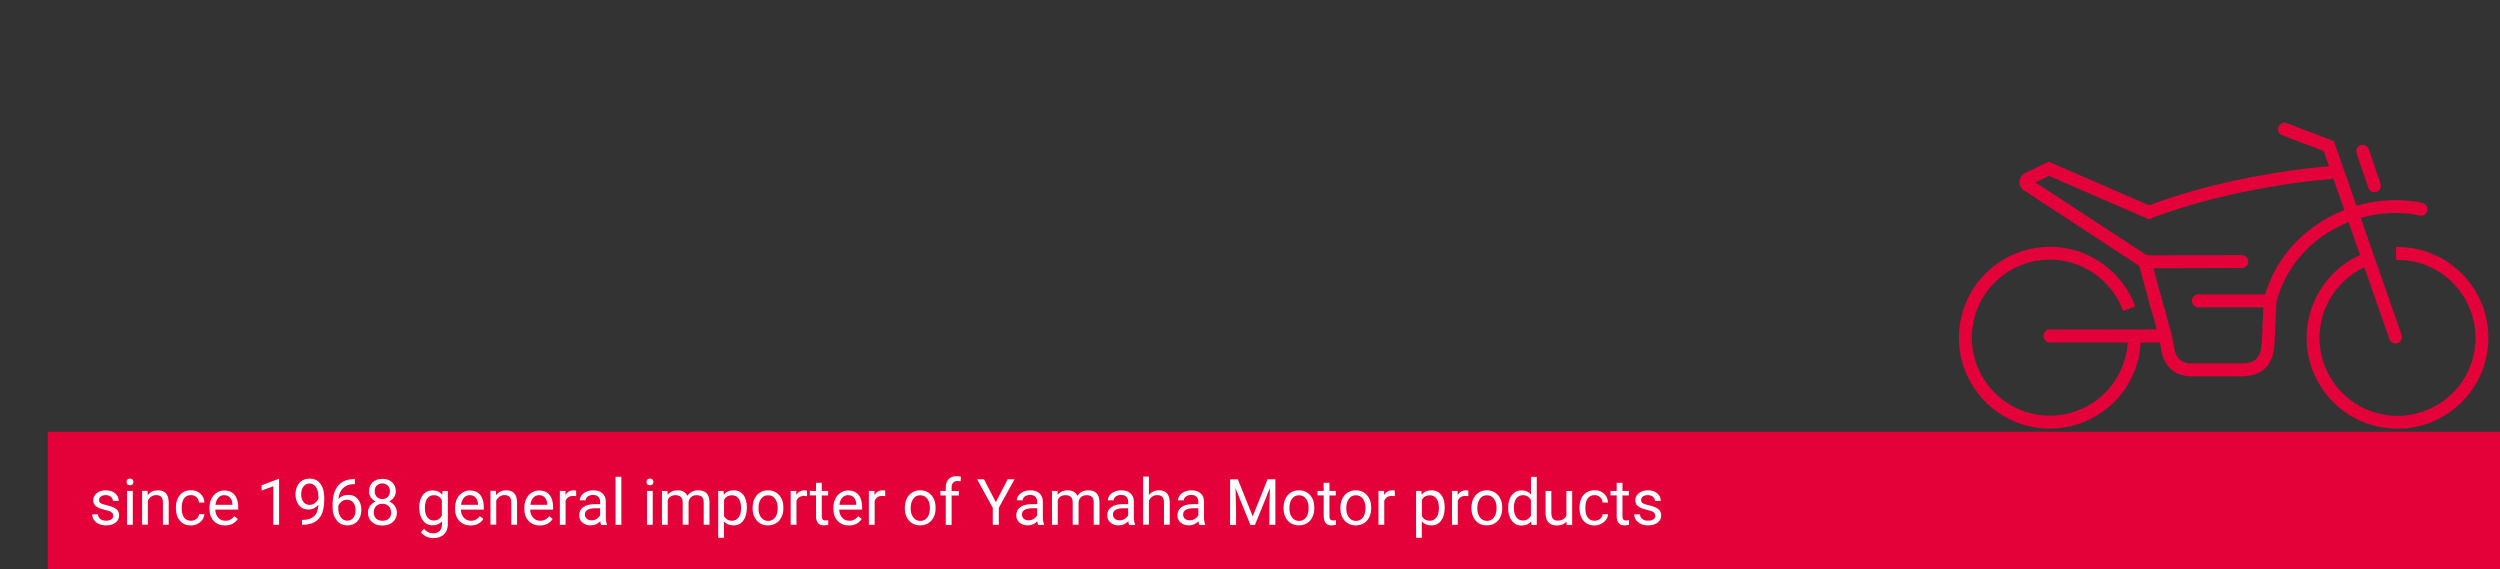 <?xml version="1.0" encoding="UTF-8"?>
<svg id="Ebene_1" data-name="Ebene 1" xmlns="http://www.w3.org/2000/svg" viewBox="0 0 312.1 71.03">
  <rect x="0" y="0" width="312.1" height="71.03" fill="#333333" stroke="none"/>
  <defs>
    <style>
      .cls-1 {
        fill: none;
      }

      .cls-2 {
        fill: #fff;
      }

      .cls-3 {
        fill: #e40038;
      }
    </style>
  </defs>
  <rect class="cls-1" width="311.81" height="70.87"/>
  <g>
    <path class="cls-3" d="M273.42,46.98c-2.12-.1-3.41-1.4-3.67-3.66l-.24-1.22-2.45-8.91-14.44-9.46c-.38-.27-.56-.68-.51-1.12,.05-.46,.35-.87,.8-1.06l2.86-1.36,12.53,5.44c10.72-4.05,22.43-4.87,22.55-4.88,.44-.02,.83,.31,.86,.75s-.31,.83-.75,.86c-.12,0-11.82,.83-22.39,4.89l-.31,.12-12.46-5.41-1.7,.81,14.37,9.4,2.62,9.56,.27,1.34c.23,1.96,1.26,2.26,2.12,2.3h6.55c1.52-.04,2.22-.78,2.32-2.47l.26-5.54c2.41-9.31,12.18-13.73,19.8-12.02,.43,.1,.71,.53,.61,.96s-.53,.71-.96,.61c-6.86-1.54-15.66,2.42-17.87,10.77l-.24,5.3c-.18,3.23-2.23,3.95-3.91,4h-6.62Zm-19.85-23.96h0Z"/>
    <path class="cls-3" d="M299.05,42.87c-.33,0-.64-.21-.76-.54l-8.2-23.48-5.18-1.96c-.42-.16-.63-.62-.47-1.04,.16-.42,.62-.63,1.04-.47l5.88,2.23,8.45,24.19c.15,.42-.07,.88-.49,1.03-.09,.03-.18,.05-.27,.05h0Z"/>
    <path class="cls-3" d="M267.76,33.49c-.44,0-.8-.36-.81-.8,0-.44,.36-.81,.8-.81l12.12-.03h0c.44,0,.8,.36,.81,.8,0,.44-.36,.81-.8,.81l-12.12,.03h0Z"/>
    <path class="cls-3" d="M283.38,38.37h-8.93c-.44,0-.81-.36-.81-.81s.36-.81,.81-.81h8.93c.44,0,.81,.36,.81,.81s-.36,.81-.81,.81Z"/>
    <path class="cls-3" d="M296.42,24c-.34,0-.65-.21-.76-.55l-1.46-4.3c-.14-.42,.08-.88,.5-1.02,.42-.14,.88,.08,1.02,.5l1.46,4.3c.14,.42-.08,.88-.5,1.02-.09,.03-.17,.04-.26,.04h0Z"/>
    <path class="cls-3" d="M270.3,42.75h-14.39c-.44,0-.81-.36-.81-.81s.36-.81,.81-.81h14.39c.44,0,.81,.36,.81,.81s-.36,.81-.81,.81Z"/>
    <path class="cls-3" d="M255.93,53.52c-.66,0-1.33-.06-2-.18-6.16-1.09-10.29-6.99-9.21-13.15,1.09-6.16,6.99-10.29,13.15-9.21,3.97,.7,7.3,3.49,8.69,7.28l-1.51,.55c-1.19-3.25-4.05-5.65-7.46-6.25-5.29-.93-10.35,2.61-11.28,7.9-.93,5.29,2.61,10.35,7.9,11.28,2.56,.45,5.15-.12,7.28-1.61,2.13-1.49,3.55-3.73,4.01-6.29,.13-.73,.17-1.47,.14-2.2l1.61-.08c.04,.85-.01,1.71-.16,2.56-.53,2.99-2.18,5.59-4.67,7.33-1.93,1.35-4.18,2.05-6.49,2.06h0Z"/>
    <path class="cls-3" d="M299.31,53.52c-.78,0-1.57-.08-2.36-.25-2.97-.63-5.51-2.38-7.16-4.92s-2.21-5.58-1.58-8.54c.84-3.95,3.74-7.18,7.58-8.43l.5,1.53c-3.29,1.08-5.79,3.85-6.51,7.24-.54,2.54-.06,5.15,1.36,7.33,1.42,2.18,3.6,3.68,6.14,4.22,5.26,1.12,10.44-2.25,11.55-7.5s-2.25-10.43-7.5-11.55c-.72-.15-1.46-.21-2.19-.21l-.03-1.61c.86-.02,1.71,.07,2.55,.25,2.97,.63,5.51,2.38,7.16,4.92s2.21,5.58,1.58,8.54c-1.13,5.33-5.86,8.99-11.1,8.99h.01Z"/>
  </g>
  <rect class="cls-3" x="5.96" y="53.9" width="306.14" height="17.13"/>
  <g>
    <path class="cls-2" d="M14.13,64.4c0-.2-.07-.35-.22-.46s-.4-.2-.77-.28-.66-.17-.87-.28-.37-.24-.48-.39c-.1-.15-.15-.33-.15-.54,0-.35,.15-.64,.44-.88s.67-.36,1.12-.36c.48,0,.87,.12,1.17,.37,.3,.25,.45,.56,.45,.95h-.73c0-.2-.08-.37-.25-.51s-.38-.21-.63-.21-.47,.06-.62,.17c-.15,.12-.22,.26-.22,.45,0,.17,.07,.31,.21,.39,.14,.09,.39,.17,.75,.25s.65,.18,.88,.29c.22,.11,.39,.25,.5,.4,.11,.16,.16,.35,.16,.58,0,.38-.15,.68-.45,.91s-.69,.34-1.18,.34c-.34,0-.64-.06-.9-.18s-.46-.29-.61-.5-.22-.45-.22-.7h.72c.01,.24,.11,.43,.29,.58,.18,.14,.42,.21,.72,.21,.27,0,.49-.05,.66-.17,.17-.11,.25-.26,.25-.44h-.02Z"/>
    <path class="cls-2" d="M15.8,60.17c0-.12,.04-.22,.11-.3,.07-.08,.18-.12,.32-.12s.25,.04,.32,.12c.07,.08,.11,.18,.11,.3s-.04,.21-.11,.29-.18,.12-.32,.12-.25-.04-.32-.12-.11-.18-.11-.29Zm.78,5.35h-.72v-4.23h.72v4.23Z"/>
    <path class="cls-2" d="M18.42,61.29l.02,.53c.32-.41,.74-.61,1.27-.61,.89,0,1.34,.5,1.35,1.51v2.79h-.72v-2.8c0-.3-.07-.53-.21-.68s-.35-.22-.64-.22c-.23,0-.44,.06-.62,.19s-.31,.29-.41,.49v3.01h-.72v-4.23h.68v.02Z"/>
    <path class="cls-2" d="M23.84,65.01c.26,0,.48-.08,.68-.23s.3-.35,.32-.59h.68c-.01,.24-.1,.47-.25,.69s-.36,.39-.62,.52-.53,.2-.81,.2c-.58,0-1.03-.19-1.37-.58-.34-.38-.51-.91-.51-1.58v-.12c0-.41,.08-.78,.23-1.1s.37-.57,.65-.75c.28-.18,.62-.27,1-.27,.47,0,.87,.14,1.18,.43,.31,.28,.48,.65,.5,1.11h-.68c-.02-.27-.12-.5-.31-.67s-.42-.26-.69-.26c-.37,0-.65,.13-.85,.4-.2,.26-.3,.65-.3,1.15v.14c0,.49,.1,.86,.3,1.12,.2,.26,.49,.39,.86,.39h0Z"/>
    <path class="cls-2" d="M28.09,65.6c-.57,0-1.04-.19-1.4-.56-.36-.38-.54-.88-.54-1.51v-.13c0-.42,.08-.79,.24-1.12,.16-.33,.38-.59,.67-.77,.29-.19,.6-.28,.94-.28,.55,0,.98,.18,1.28,.54,.3,.36,.46,.88,.46,1.55v.3h-2.86c.01,.42,.13,.75,.37,1.01,.23,.26,.53,.38,.89,.38,.26,0,.47-.05,.65-.16,.18-.1,.33-.24,.46-.41l.44,.34c-.35,.54-.89,.82-1.59,.82h0Zm-.09-3.79c-.29,0-.54,.11-.73,.32-.2,.21-.32,.51-.37,.89h2.12v-.05c-.02-.37-.12-.65-.3-.85-.18-.2-.42-.3-.72-.3h0Z"/>
    <path class="cls-2" d="M34.85,65.52h-.73v-4.82l-1.46,.54v-.66l2.07-.78h.11v5.71h0Z"/>
    <path class="cls-2" d="M39.74,63.02c-.15,.18-.33,.32-.54,.43s-.44,.16-.69,.16c-.33,0-.61-.08-.86-.24-.24-.16-.43-.39-.56-.68s-.2-.62-.2-.97c0-.38,.07-.72,.22-1.03s.35-.54,.62-.7c.27-.16,.58-.24,.93-.24,.56,0,1.01,.21,1.33,.63,.32,.42,.49,.99,.49,1.72v.21c0,1.11-.22,1.92-.66,2.42-.44,.51-1.1,.77-1.98,.78h-.14v-.61h.15c.6,0,1.05-.17,1.38-.47,.32-.3,.49-.77,.52-1.42h-.01Zm-1.11,.01c.24,0,.47-.07,.67-.22s.35-.33,.45-.55v-.29c0-.47-.1-.86-.31-1.16s-.47-.45-.78-.45-.57,.12-.77,.37c-.19,.24-.29,.56-.29,.96s.09,.71,.28,.96,.44,.38,.75,.38Z"/>
    <path class="cls-2" d="M44.3,59.83v.61h-.13c-.56,0-1.01,.18-1.34,.5s-.53,.78-.58,1.36c.3-.34,.71-.52,1.23-.52s.89,.17,1.19,.52c.3,.35,.44,.8,.44,1.35,0,.59-.16,1.05-.48,1.41s-.75,.53-1.28,.53-.99-.21-1.32-.63-.51-.96-.51-1.62v-.28c0-1.05,.22-1.85,.67-2.4,.45-.55,1.11-.84,1.99-.85h.13v.02Zm-.96,2.56c-.25,0-.48,.07-.68,.22s-.35,.33-.43,.56v.27c0,.47,.11,.85,.32,1.13,.21,.29,.47,.43,.79,.43s.58-.12,.77-.36,.28-.55,.28-.94-.09-.71-.28-.95-.44-.36-.75-.36h-.02Z"/>
    <path class="cls-2" d="M49.41,61.32c0,.28-.07,.54-.22,.76-.15,.22-.35,.39-.61,.52,.3,.13,.53,.31,.71,.56,.17,.25,.26,.52,.26,.83,0,.49-.17,.88-.5,1.18-.33,.29-.77,.44-1.31,.44s-.98-.15-1.31-.44-.49-.68-.49-1.17c0-.31,.08-.58,.25-.83s.4-.43,.7-.56c-.25-.12-.45-.3-.6-.52-.15-.22-.22-.47-.22-.75,0-.48,.15-.86,.46-1.14s.71-.42,1.21-.42,.9,.14,1.21,.42,.46,.66,.46,1.14v-.02Zm-.59,2.65c0-.32-.1-.58-.3-.78-.2-.2-.47-.3-.79-.3s-.59,.1-.78,.3c-.2,.2-.29,.46-.29,.78s.1,.58,.29,.76c.19,.19,.46,.28,.8,.28s.6-.09,.8-.28c.19-.19,.29-.44,.29-.76h-.02Zm-1.09-3.62c-.28,0-.51,.09-.69,.26s-.26,.42-.26,.72,.09,.52,.26,.7,.4,.27,.69,.27,.52-.09,.69-.27,.26-.41,.26-.7-.09-.52-.27-.71c-.18-.18-.41-.27-.68-.27Z"/>
    <path class="cls-2" d="M52.33,63.37c0-.66,.15-1.18,.46-1.57,.3-.39,.71-.58,1.21-.58s.92,.18,1.21,.55l.04-.47h.66v4.12c0,.55-.16,.98-.49,1.29-.32,.32-.76,.47-1.31,.47-.3,0-.6-.06-.89-.2-.29-.13-.51-.31-.67-.54l.38-.43c.31,.38,.69,.57,1.14,.57,.35,0,.63-.1,.82-.3,.2-.2,.29-.48,.29-.84v-.36c-.29,.33-.68,.5-1.18,.5s-.9-.2-1.2-.6-.46-.94-.46-1.63v.02Zm.72,.08c0,.48,.1,.85,.29,1.12,.2,.27,.47,.41,.82,.41,.46,0,.79-.21,1-.62v-1.93c-.22-.4-.55-.61-1-.61-.35,0-.63,.14-.82,.41s-.3,.68-.3,1.21h0Z"/>
    <path class="cls-2" d="M58.75,65.6c-.57,0-1.04-.19-1.4-.56-.36-.38-.54-.88-.54-1.51v-.13c0-.42,.08-.79,.24-1.12,.16-.33,.38-.59,.67-.77,.29-.19,.6-.28,.94-.28,.55,0,.98,.18,1.28,.54s.46,.88,.46,1.55v.3h-2.86c0,.42,.13,.75,.37,1.01,.23,.26,.53,.38,.89,.38,.26,0,.47-.05,.65-.16,.18-.1,.33-.24,.46-.41l.44,.34c-.35,.54-.89,.82-1.59,.82h0Zm-.09-3.79c-.29,0-.54,.11-.73,.32-.2,.21-.32,.51-.37,.89h2.12v-.05c-.02-.37-.12-.65-.3-.85-.18-.2-.42-.3-.72-.3h0Z"/>
    <path class="cls-2" d="M61.91,61.29l.02,.53c.32-.41,.74-.61,1.27-.61,.89,0,1.34,.5,1.35,1.51v2.79h-.72v-2.8c0-.3-.07-.53-.21-.68s-.35-.22-.64-.22c-.23,0-.44,.06-.62,.19s-.31,.29-.41,.49v3.01h-.72v-4.23h.68v.02Z"/>
    <path class="cls-2" d="M67.4,65.6c-.57,0-1.04-.19-1.4-.56-.36-.38-.54-.88-.54-1.51v-.13c0-.42,.08-.79,.24-1.12,.16-.33,.38-.59,.67-.77,.29-.19,.6-.28,.94-.28,.55,0,.98,.18,1.28,.54s.46,.88,.46,1.55v.3h-2.86c0,.42,.13,.75,.37,1.01,.23,.26,.53,.38,.89,.38,.26,0,.47-.05,.65-.16,.18-.1,.33-.24,.46-.41l.44,.34c-.35,.54-.89,.82-1.59,.82h0Zm-.09-3.79c-.29,0-.54,.11-.73,.32-.2,.21-.32,.51-.37,.89h2.12v-.05c-.02-.37-.12-.65-.3-.85-.18-.2-.42-.3-.72-.3h0Z"/>
    <path class="cls-2" d="M71.93,61.94c-.11-.02-.23-.03-.36-.03-.47,0-.8,.2-.96,.61v3h-.72v-4.23h.7v.49c.25-.38,.58-.57,1.02-.57,.14,0,.25,.02,.32,.05v.67h0Z"/>
    <path class="cls-2" d="M75.04,65.52c-.04-.08-.08-.23-.1-.45-.34,.35-.74,.52-1.2,.52-.42,0-.76-.12-1.03-.35-.27-.24-.4-.53-.4-.9,0-.44,.17-.78,.5-1.03,.33-.24,.81-.37,1.41-.37h.7v-.33c0-.25-.08-.45-.23-.6-.15-.15-.37-.22-.67-.22-.26,0-.47,.07-.65,.2-.17,.13-.26,.29-.26,.47h-.73c0-.21,.07-.41,.22-.61s.35-.35,.61-.47c.26-.11,.54-.17,.85-.17,.49,0,.87,.12,1.14,.37,.28,.24,.42,.58,.43,1.01v1.95c0,.39,.05,.7,.15,.93v.06h-.74Zm-1.2-.56c.23,0,.44-.06,.64-.18s.35-.27,.44-.46v-.87h-.57c-.89,0-1.33,.26-1.33,.78,0,.23,.08,.4,.23,.53,.15,.13,.35,.19,.58,.19h0Z"/>
    <path class="cls-2" d="M77.57,65.52h-.72v-6h.72v6Z"/>
    <path class="cls-2" d="M80.71,60.17c0-.12,.04-.22,.11-.3,.07-.08,.18-.12,.32-.12s.25,.04,.32,.12c.07,.08,.11,.18,.11,.3s-.04,.21-.11,.29-.18,.12-.32,.12-.25-.04-.32-.12-.11-.18-.11-.29Zm.78,5.35h-.72v-4.23h.72v4.23Z"/>
    <path class="cls-2" d="M83.33,61.29l.02,.47c.31-.36,.73-.55,1.25-.55,.59,0,.99,.23,1.21,.68,.14-.2,.32-.37,.55-.49s.49-.19,.8-.19c.93,0,1.4,.49,1.41,1.47v2.83h-.72v-2.79c0-.3-.07-.53-.21-.68s-.37-.22-.7-.22c-.27,0-.49,.08-.67,.24s-.28,.38-.31,.65v2.8h-.73v-2.77c0-.61-.3-.92-.9-.92-.47,0-.8,.2-.97,.61v3.09h-.72v-4.23h.69Z"/>
    <path class="cls-2" d="M93.23,63.45c0,.64-.15,1.16-.44,1.55s-.69,.59-1.2,.59-.92-.16-1.21-.49v2.04h-.72v-5.85h.66l.04,.47c.29-.36,.7-.55,1.23-.55s.91,.19,1.21,.57,.44,.92,.44,1.6v.07h-.01Zm-.72-.08c0-.48-.1-.85-.3-1.13-.2-.28-.48-.41-.84-.41-.44,0-.77,.19-.98,.58v2.02c.22,.39,.55,.58,.99,.58,.35,0,.62-.14,.83-.41,.2-.27,.31-.68,.31-1.22h0Z"/>
    <path class="cls-2" d="M93.96,63.37c0-.41,.08-.79,.24-1.12,.16-.33,.39-.59,.68-.77s.62-.27,.99-.27c.58,0,1.04,.2,1.4,.6s.53,.93,.53,1.59v.05c0,.41-.08,.78-.24,1.11-.16,.33-.38,.58-.68,.76-.29,.18-.63,.27-1.01,.27-.57,0-1.04-.2-1.39-.6s-.53-.93-.53-1.58v-.05h.01Zm.73,.1c0,.47,.11,.85,.33,1.13,.22,.28,.51,.43,.87,.43s.66-.14,.88-.43c.22-.29,.32-.69,.32-1.21,0-.46-.11-.84-.33-1.13s-.51-.43-.88-.43-.64,.14-.86,.43c-.22,.28-.33,.69-.33,1.22h0Z"/>
    <path class="cls-2" d="M100.75,61.94c-.11-.02-.23-.03-.36-.03-.47,0-.8,.2-.96,.61v3h-.72v-4.23h.7v.49c.25-.38,.58-.57,1.02-.57,.14,0,.25,.02,.32,.05v.67h0Z"/>
    <path class="cls-2" d="M102.59,60.27v1.02h.79v.56h-.79v2.62c0,.17,.04,.3,.11,.38s.19,.13,.36,.13c.08,0,.2-.02,.34-.05v.58c-.19,.05-.38,.08-.55,.08-.32,0-.57-.1-.73-.29s-.25-.47-.25-.83v-2.62h-.77v-.56h.77v-1.02h.72Z"/>
    <path class="cls-2" d="M105.98,65.6c-.57,0-1.04-.19-1.4-.56-.36-.38-.54-.88-.54-1.51v-.13c0-.42,.08-.79,.24-1.12,.16-.33,.38-.59,.67-.77,.29-.19,.6-.28,.94-.28,.55,0,.98,.18,1.28,.54,.3,.36,.46,.88,.46,1.55v.3h-2.86c.01,.42,.13,.75,.37,1.01,.23,.26,.53,.38,.89,.38,.26,0,.47-.05,.65-.16,.18-.1,.33-.24,.46-.41l.44,.34c-.35,.54-.89,.82-1.59,.82h-.01Zm-.09-3.79c-.29,0-.54,.11-.73,.32-.2,.21-.32,.51-.37,.89h2.12v-.05c-.02-.37-.12-.65-.3-.85-.18-.2-.42-.3-.72-.3h0Z"/>
    <path class="cls-2" d="M110.51,61.94c-.11-.02-.23-.03-.36-.03-.47,0-.8,.2-.96,.61v3h-.72v-4.23h.7v.49c.25-.38,.58-.57,1.02-.57,.14,0,.25,.02,.32,.05v.67h0Z"/>
    <path class="cls-2" d="M112.96,63.37c0-.41,.08-.79,.24-1.12,.16-.33,.39-.59,.68-.77s.62-.27,.99-.27c.58,0,1.04,.2,1.4,.6s.53,.93,.53,1.59v.05c0,.41-.08,.78-.24,1.11-.16,.33-.38,.58-.68,.76-.29,.18-.63,.27-1.01,.27-.57,0-1.04-.2-1.39-.6s-.53-.93-.53-1.58v-.05h.01Zm.73,.1c0,.47,.11,.85,.33,1.13,.22,.28,.51,.43,.87,.43s.66-.14,.88-.43c.22-.29,.32-.69,.32-1.21,0-.46-.11-.84-.33-1.13s-.51-.43-.88-.43-.64,.14-.86,.43c-.22,.28-.33,.69-.33,1.22h0Z"/>
    <path class="cls-2" d="M118.07,65.52v-3.67h-.67v-.56h.67v-.43c0-.45,.12-.8,.36-1.05s.58-.37,1.03-.37c.17,0,.33,.02,.5,.07l-.04,.58c-.12-.02-.25-.04-.39-.04-.23,0-.42,.07-.54,.21-.13,.14-.19,.33-.19,.59v.45h.9v.56h-.9v3.67h-.73Z"/>
    <path class="cls-2" d="M124.32,62.69l1.48-2.86h.85l-1.96,3.57v2.12h-.75v-2.12l-1.96-3.57h.86l1.48,2.86Z"/>
    <path class="cls-2" d="M129.6,65.52c-.04-.08-.08-.23-.1-.45-.34,.35-.74,.52-1.2,.52-.42,0-.76-.12-1.03-.35-.27-.24-.4-.53-.4-.9,0-.44,.17-.78,.5-1.03,.33-.24,.81-.37,1.41-.37h.7v-.33c0-.25-.08-.45-.23-.6-.15-.15-.37-.22-.67-.22-.26,0-.47,.07-.65,.2-.17,.13-.26,.29-.26,.47h-.73c0-.21,.07-.41,.22-.61s.35-.35,.61-.47c.26-.11,.54-.17,.85-.17,.49,0,.87,.12,1.14,.37,.28,.24,.42,.58,.43,1.01v1.95c0,.39,.05,.7,.15,.93v.06h-.74Zm-1.2-.56c.23,0,.44-.06,.64-.18s.35-.27,.44-.46v-.87h-.57c-.89,0-1.33,.26-1.33,.78,0,.23,.08,.4,.23,.53,.15,.13,.35,.19,.58,.19h0Z"/>
    <path class="cls-2" d="M132.02,61.29l.02,.47c.31-.36,.73-.55,1.25-.55,.59,0,.99,.23,1.21,.68,.14-.2,.32-.37,.55-.49,.23-.12,.49-.19,.8-.19,.93,0,1.4,.49,1.41,1.47v2.83h-.72v-2.79c0-.3-.07-.53-.21-.68s-.37-.22-.7-.22c-.27,0-.49,.08-.67,.24s-.28,.38-.31,.65v2.8h-.73v-2.77c0-.61-.3-.92-.9-.92-.47,0-.8,.2-.97,.61v3.09h-.72v-4.23h.69Z"/>
    <path class="cls-2" d="M140.96,65.52c-.04-.08-.08-.23-.1-.45-.34,.35-.74,.52-1.2,.52-.42,0-.76-.12-1.03-.35-.27-.24-.4-.53-.4-.9,0-.44,.17-.78,.5-1.03,.33-.24,.81-.37,1.41-.37h.7v-.33c0-.25-.08-.45-.23-.6-.15-.15-.37-.22-.67-.22-.26,0-.47,.07-.65,.2-.17,.13-.26,.29-.26,.47h-.73c0-.21,.08-.41,.22-.61,.15-.2,.35-.35,.61-.47,.26-.11,.54-.17,.85-.17,.49,0,.87,.12,1.14,.37,.28,.24,.42,.58,.43,1.01v1.95c0,.39,.05,.7,.15,.93v.06h-.74Zm-1.2-.56c.23,0,.44-.06,.64-.18s.35-.27,.44-.46v-.87h-.57c-.88,0-1.33,.26-1.33,.78,0,.23,.08,.4,.23,.53,.15,.13,.35,.19,.58,.19h.01Z"/>
    <path class="cls-2" d="M143.43,61.8c.32-.39,.74-.59,1.25-.59,.89,0,1.34,.5,1.35,1.51v2.79h-.72v-2.8c0-.3-.07-.53-.21-.68s-.35-.22-.64-.22c-.23,0-.44,.06-.62,.19-.18,.12-.31,.29-.41,.49v3.01h-.72v-6h.72v2.29h0Z"/>
    <path class="cls-2" d="M149.72,65.52c-.04-.08-.08-.23-.1-.45-.34,.35-.74,.52-1.2,.52-.42,0-.76-.12-1.03-.35-.27-.24-.4-.53-.4-.9,0-.44,.17-.78,.5-1.03,.33-.24,.81-.37,1.41-.37h.7v-.33c0-.25-.08-.45-.23-.6-.15-.15-.37-.22-.67-.22-.26,0-.47,.07-.65,.2-.17,.13-.26,.29-.26,.47h-.73c0-.21,.08-.41,.22-.61,.15-.2,.35-.35,.61-.47,.26-.11,.54-.17,.85-.17,.49,0,.87,.12,1.14,.37,.28,.24,.42,.58,.43,1.01v1.95c0,.39,.05,.7,.15,.93v.06h-.74Zm-1.2-.56c.23,0,.44-.06,.64-.18s.35-.27,.44-.46v-.87h-.57c-.88,0-1.33,.26-1.33,.78,0,.23,.08,.4,.23,.53,.15,.13,.35,.19,.58,.19h.01Z"/>
    <path class="cls-2" d="M154.53,59.83l1.86,4.64,1.86-4.64h.97v5.69h-.75v-2.21l.07-2.39-1.87,4.61h-.57l-1.86-4.59,.07,2.38v2.21h-.75v-5.69h.97Z"/>
    <path class="cls-2" d="M160.24,63.37c0-.41,.08-.79,.24-1.12,.16-.33,.39-.59,.68-.77s.62-.27,.99-.27c.58,0,1.04,.2,1.4,.6s.53,.93,.53,1.59v.05c0,.41-.08,.78-.24,1.11s-.38,.58-.68,.76c-.29,.18-.63,.27-1.01,.27-.57,0-1.04-.2-1.39-.6s-.53-.93-.53-1.58v-.05h0Zm.73,.1c0,.47,.11,.85,.33,1.13,.22,.28,.51,.43,.87,.43s.66-.14,.88-.43,.32-.69,.32-1.21c0-.46-.11-.84-.33-1.13s-.51-.43-.88-.43-.64,.14-.86,.43c-.22,.28-.33,.69-.33,1.22h0Z"/>
    <path class="cls-2" d="M165.97,60.27v1.02h.79v.56h-.79v2.62c0,.17,.04,.3,.11,.38s.19,.13,.36,.13c.08,0,.2-.02,.34-.05v.58c-.19,.05-.38,.08-.55,.08-.32,0-.57-.1-.73-.29s-.25-.47-.25-.83v-2.62h-.77v-.56h.77v-1.02h.72Z"/>
    <path class="cls-2" d="M167.34,63.37c0-.41,.08-.79,.24-1.12,.16-.33,.39-.59,.68-.77s.62-.27,.99-.27c.58,0,1.04,.2,1.4,.6s.53,.93,.53,1.59v.05c0,.41-.08,.78-.24,1.11s-.38,.58-.68,.76c-.29,.18-.63,.27-1.01,.27-.57,0-1.04-.2-1.39-.6s-.53-.93-.53-1.58v-.05h0Zm.73,.1c0,.47,.11,.85,.33,1.13,.22,.28,.51,.43,.87,.43s.66-.14,.88-.43,.32-.69,.32-1.21c0-.46-.11-.84-.33-1.13s-.51-.43-.88-.43-.64,.14-.86,.43c-.22,.28-.33,.69-.33,1.22h0Z"/>
    <path class="cls-2" d="M174.13,61.94c-.11-.02-.23-.03-.36-.03-.47,0-.8,.2-.96,.61v3h-.72v-4.23h.7v.49c.25-.38,.58-.57,1.02-.57,.14,0,.25,.02,.32,.05v.67h0Z"/>
    <path class="cls-2" d="M180.35,63.45c0,.64-.15,1.16-.44,1.55-.29,.39-.69,.59-1.2,.59s-.92-.16-1.21-.49v2.04h-.72v-5.85h.66l.04,.47c.29-.36,.7-.55,1.23-.55s.91,.19,1.21,.57,.44,.92,.44,1.6v.07h0Zm-.72-.08c0-.48-.1-.85-.3-1.13-.2-.28-.48-.41-.84-.41-.44,0-.77,.19-.98,.58v2.02c.22,.39,.55,.58,.99,.58,.35,0,.62-.14,.83-.41,.2-.27,.31-.68,.31-1.22h-.01Z"/>
    <path class="cls-2" d="M183.31,61.94c-.11-.02-.23-.03-.36-.03-.47,0-.8,.2-.96,.61v3h-.72v-4.23h.7v.49c.25-.38,.58-.57,1.02-.57,.14,0,.25,.02,.32,.05v.67h0Z"/>
    <path class="cls-2" d="M183.7,63.37c0-.41,.08-.79,.24-1.12,.16-.33,.39-.59,.68-.77s.62-.27,.99-.27c.58,0,1.04,.2,1.4,.6s.53,.93,.53,1.59v.05c0,.41-.08,.78-.24,1.11s-.38,.58-.68,.76c-.29,.18-.63,.27-1.01,.27-.57,0-1.04-.2-1.39-.6s-.53-.93-.53-1.58v-.05h0Zm.73,.1c0,.47,.11,.85,.33,1.13,.22,.28,.51,.43,.87,.43s.66-.14,.88-.43,.32-.69,.32-1.21c0-.46-.11-.84-.33-1.13s-.51-.43-.88-.43-.64,.14-.86,.43c-.22,.28-.33,.69-.33,1.22h0Z"/>
    <path class="cls-2" d="M188.28,63.37c0-.65,.15-1.17,.46-1.56s.71-.59,1.21-.59,.89,.17,1.18,.51v-2.2h.72v6h-.66l-.04-.45c-.29,.35-.69,.53-1.21,.53s-.89-.2-1.2-.6c-.31-.4-.46-.92-.46-1.57v-.07Zm.72,.08c0,.48,.1,.85,.3,1.12s.47,.41,.82,.41c.46,0,.79-.21,1-.62v-1.94c-.22-.4-.55-.6-1-.6-.35,0-.63,.14-.83,.41s-.3,.68-.3,1.21h0Z"/>
    <path class="cls-2" d="M195.58,65.1c-.28,.33-.69,.5-1.24,.5-.45,0-.79-.13-1.03-.39s-.35-.65-.36-1.16v-2.75h.72v2.73c0,.64,.26,.96,.78,.96,.55,0,.92-.21,1.1-.62v-3.07h.72v4.23h-.69l-.02-.42h.02Z"/>
    <path class="cls-2" d="M199.07,65.01c.26,0,.48-.08,.68-.23s.3-.35,.32-.59h.68c0,.24-.1,.47-.25,.69s-.36,.39-.62,.52-.53,.2-.81,.2c-.58,0-1.03-.19-1.37-.58-.34-.38-.51-.91-.51-1.58v-.12c0-.41,.08-.78,.23-1.1s.37-.57,.65-.75,.62-.27,1-.27c.47,0,.87,.14,1.18,.43,.31,.28,.48,.65,.5,1.11h-.68c-.02-.27-.12-.5-.31-.67s-.42-.26-.69-.26c-.37,0-.65,.13-.85,.4-.2,.26-.3,.65-.3,1.15v.14c0,.49,.1,.86,.3,1.12s.49,.39,.86,.39h0Z"/>
    <path class="cls-2" d="M202.55,60.27v1.02h.79v.56h-.79v2.62c0,.17,.04,.3,.11,.38s.19,.13,.36,.13c.08,0,.2-.02,.34-.05v.58c-.19,.05-.38,.08-.55,.08-.32,0-.57-.1-.73-.29s-.25-.47-.25-.83v-2.62h-.77v-.56h.77v-1.02h.72Z"/>
    <path class="cls-2" d="M206.64,64.4c0-.2-.07-.35-.22-.46s-.4-.2-.77-.28-.66-.17-.87-.28-.37-.24-.48-.39c-.1-.15-.15-.33-.15-.54,0-.35,.15-.64,.44-.88,.29-.24,.67-.36,1.12-.36,.48,0,.87,.12,1.17,.37s.45,.56,.45,.95h-.73c0-.2-.08-.37-.25-.51s-.38-.21-.63-.21-.47,.06-.62,.17c-.15,.12-.22,.26-.22,.45,0,.17,.07,.31,.21,.39,.14,.09,.39,.17,.75,.25s.65,.18,.88,.29c.22,.11,.39,.25,.5,.4,.11,.16,.16,.35,.16,.58,0,.38-.15,.68-.45,.91s-.69,.34-1.18,.34c-.34,0-.64-.06-.9-.18s-.46-.29-.61-.5-.22-.45-.22-.7h.72c0,.24,.11,.43,.29,.58,.18,.14,.42,.21,.72,.21,.27,0,.49-.05,.66-.17,.17-.11,.25-.26,.25-.44h-.02Z"/>
  </g>
</svg>